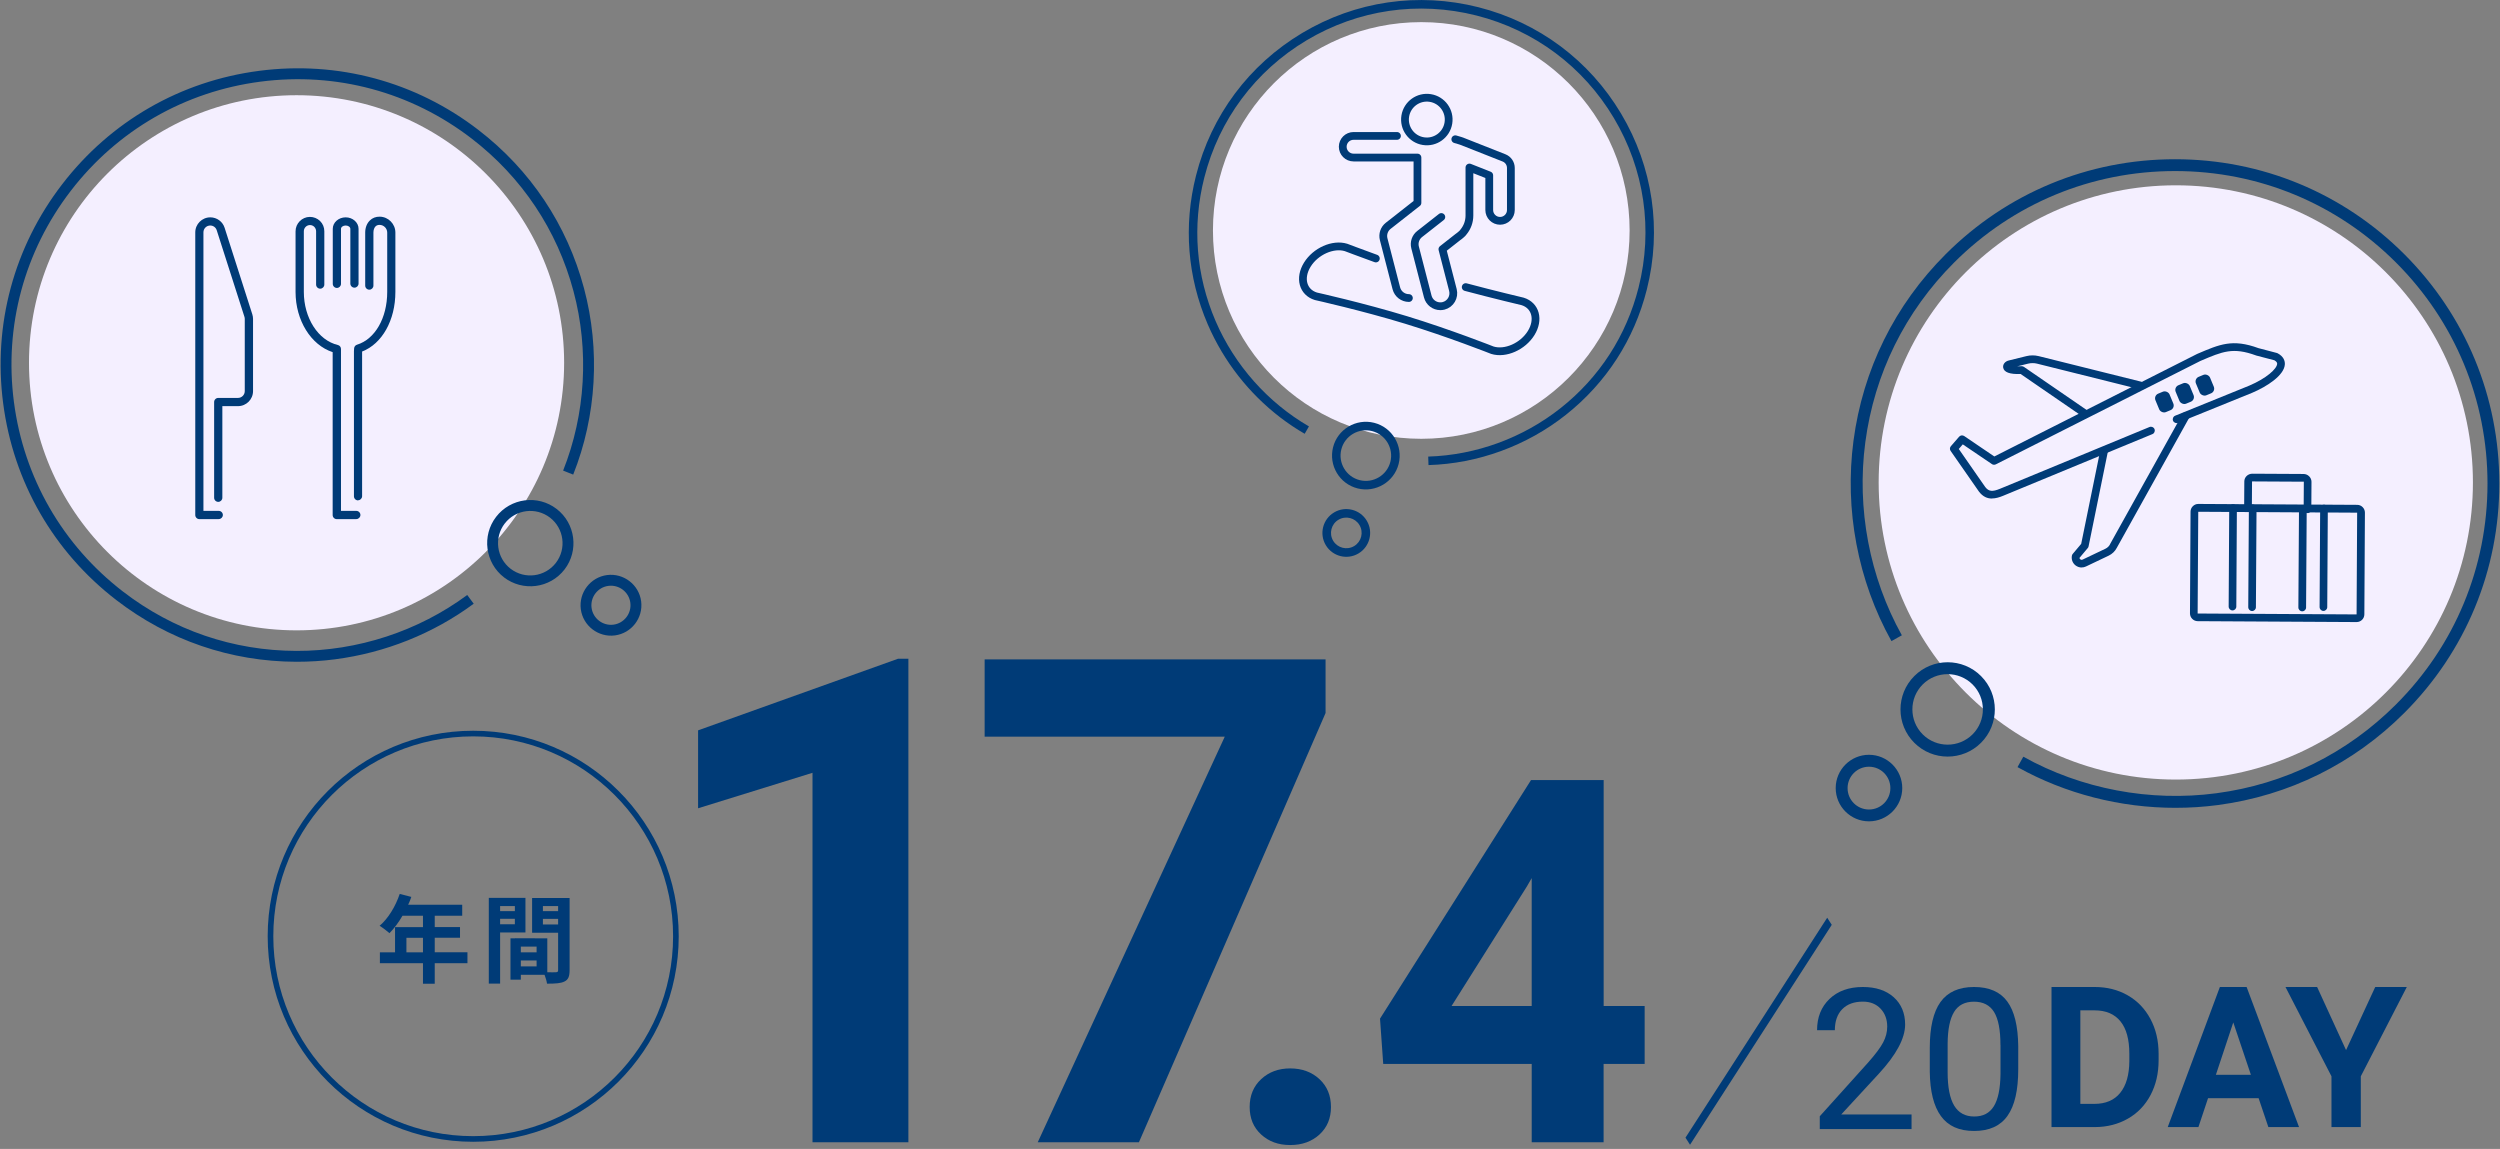 <?xml version="1.0" encoding="UTF-8"?>
<svg id="txt" xmlns="http://www.w3.org/2000/svg" width="444" height="204.05" viewBox="0 0 444 204.05">
  <rect x="0" y="0" width="444" height="204.05" fill="#808080" stroke="none"/>
  <g>
    <path d="M161.32,202.87h-17.02v-65.62l-20.32,6.3v-13.84l35.52-12.72h1.83v85.88Z" style="fill: #003b77;"/>
    <path d="M235.43,126.61l-33.16,76.26h-17.97l33.22-72.04h-42.65v-13.72h60.55v9.5Z" style="fill: #003b77;"/>
    <path d="M221.94,196.6c0-2.03.68-3.68,2.05-4.95,1.37-1.27,3.08-1.9,5.15-1.9s3.82.63,5.19,1.9c1.37,1.27,2.05,2.92,2.05,4.95s-.68,3.63-2.03,4.88c-1.36,1.25-3.09,1.88-5.21,1.88s-3.81-.63-5.17-1.88c-1.36-1.25-2.03-2.88-2.03-4.88Z" style="fill: #003b77;"/>
    <path d="M284.8,178.66h7.29v10.29h-7.29v13.92h-12.77v-13.92h-26.37l-.57-8.04,26.82-42.37h12.9v40.11ZM257.81,178.66h14.22v-22.71l-.84,1.46-13.39,21.25Z" style="fill: #003b77;"/>
  </g>
  <g>
    <g>
      <path d="M83.02,171.07h-5.81v3.64h-2.09v-3.64h-7.65v-1.94h2.69v-4.47h4.96v-2.02h-3.64c-.7,1.21-1.51,2.29-2.31,3.09-.39-.34-1.26-1.02-1.75-1.31,1.53-1.29,2.84-3.47,3.57-5.66l2.06.53c-.15.48-.34.94-.56,1.39h9.6v1.95h-4.88v2.02h4.49v1.89h-4.49v2.58h5.81v1.94ZM75.12,169.13v-2.58h-2.94v2.58h2.94Z" style="fill: #003b77;"/>
      <path d="M88.82,165.6v9.09h-2.01v-15.23h6.51v6.14h-4.5ZM88.82,160.92v.9h2.62v-.9h-2.62ZM91.44,164.15v-.97h-2.62v.97h2.62ZM101.16,172.3c0,1.09-.22,1.68-.9,2.01-.66.34-1.65.39-3.11.39-.05-.42-.24-1.05-.44-1.58h-4.21v.87h-1.84v-7.34h.83v-.02l5.71.02v6.02c.66.02,1.29.02,1.51,0,.31,0,.41-.1.41-.37v-6.65h-4.62v-6.17h6.66v12.83ZM95.3,168.12h-2.8v1.02h2.8v-1.02ZM95.3,171.63v-1.05h-2.8v1.05h2.8ZM96.42,160.92v.9h2.7v-.9h-2.7ZM99.12,164.19v-1h-2.7v1h2.7Z" style="fill: #003b77;"/>
    </g>
    <circle cx="84.04" cy="166.28" r="36" style="fill: none; stroke: #003b77; stroke-miterlimit: 10;"/>
  </g>
  <circle cx="386.42" cy="85.68" r="52.77" style="fill: #f4efff;"/>
  <g>
    <path d="M386.38,143.47c-9.79,0-19.54-2.48-28.07-7.23l1.03-1.85c10.33,5.75,22.51,8.05,34.29,6.49,12.17-1.61,23.2-7.07,31.9-15.77,10.48-10.48,16.25-24.41,16.25-39.24,0-14.82-5.77-28.76-16.25-39.24-10.48-10.48-24.41-16.25-39.24-16.25s-28.76,5.77-39.24,16.25c-8.7,8.7-14.16,19.74-15.77,31.91-1.56,11.78.74,23.96,6.49,34.29l-1.85,1.03c-5.97-10.72-8.36-23.36-6.74-35.59,1.67-12.63,7.33-24.09,16.37-33.12,10.88-10.88,25.34-16.87,40.73-16.87s29.85,5.99,40.73,16.87c10.88,10.88,16.87,25.34,16.87,40.73,0,15.39-5.99,29.85-16.87,40.73-9.03,9.03-20.49,14.69-33.12,16.37-2.5.33-5.01.49-7.53.49Z" style="fill: #003b77;"/>
    <path d="M345.9,134.37c-2.15,0-4.29-.82-5.92-2.45-3.27-3.27-3.27-8.58,0-11.85,3.27-3.27,8.58-3.27,11.85,0,3.27,3.27,3.27,8.58,0,11.85-1.63,1.63-3.78,2.45-5.92,2.45ZM345.9,119.73c-1.6,0-3.21.61-4.43,1.83-2.44,2.44-2.44,6.42,0,8.86,2.44,2.44,6.42,2.44,8.86,0s2.44-6.42,0-8.86c-1.22-1.22-2.83-1.83-4.43-1.83Z" style="fill: #003b77;"/>
    <path d="M331.93,145.87c-3.26,0-5.91-2.65-5.91-5.91s2.65-5.91,5.91-5.91,5.91,2.65,5.91,5.91-2.65,5.91-5.91,5.91ZM331.93,136.17c-2.09,0-3.8,1.7-3.8,3.8s1.7,3.8,3.8,3.8,3.8-1.7,3.8-3.8-1.7-3.8-3.8-3.8Z" style="fill: #003b77;"/>
  </g>
  <circle cx="52.67" cy="64.43" r="47.52" style="fill: #f4efff;"/>
  <circle cx="252.42" cy="40.93" r="37" style="fill: #f4efff;"/>
  <g>
    <g>
      <path d="M59.83,51.14c-.4,0-.73-.33-.73-.73v-9.77c0-1.13,1.03-2.04,2.29-2.04s2.29.92,2.29,2.04v9.72c0,.4-.33.73-.73.73s-.73-.33-.73-.73v-9.72c0-.32-.38-.59-.83-.59s-.83.27-.83.59v9.77c0,.4-.33.73-.73.73Z" style="fill: #003b77;"/>
      <path d="M63.26,92.2h-3.45c-.4,0-.73-.33-.73-.73v-28.93c-3.85-1.25-6.59-5.64-6.59-10.69v-10.77c0-1.4,1.14-2.55,2.54-2.56.69,0,1.33.26,1.82.74.49.48.75,1.13.75,1.81v9.47c0,.4-.33.73-.73.73s-.73-.33-.73-.73v-9.47c0-.29-.12-.57-.32-.78-.21-.21-.48-.32-.77-.32h0c-.6,0-1.09.5-1.09,1.1v10.77c0,4.63,2.54,8.6,6.04,9.43.33.08.56.37.56.71v.39s0,28.36,0,28.36h2.72c.4,0,.73.33.73.73s-.33.73-.73.73Z" style="fill: #003b77;"/>
      <path d="M63.59,88.87c-.4,0-.73-.33-.73-.73v-25.72s0-.03,0-.04l.03-.5c.02-.31.22-.57.51-.66,3.21-.98,5.37-4.75,5.37-9.37v-10.54c0-.74-.6-1.36-1.35-1.37-.29,0-.53.08-.72.26-.24.24-.38.64-.38,1.1v9.42c0,.4-.33.73-.73.73s-.73-.33-.73-.73v-9.42c0-.86.29-1.62.82-2.14.46-.46,1.08-.69,1.76-.68,1.53.02,2.78,1.29,2.78,2.82v10.54c0,5.04-2.36,9.22-5.91,10.59v25.69c0,.4-.33.73-.73.73Z" style="fill: #003b77;"/>
    </g>
    <path d="M38.86,92.2h-3.45c-.4,0-.73-.33-.73-.73v-50.2c0-1.47,1.2-2.67,2.67-2.67,1.16,0,2.19.75,2.54,1.85l4.92,15.37c.08.26.13.54.13.81v12.83c0,1.47-1.2,2.67-2.67,2.67h-2.78v16.27c0,.4-.33.73-.73.73s-.73-.33-.73-.73v-17c0-.4.33-.73.73-.73h3.5c.67,0,1.21-.54,1.21-1.21v-12.83c0-.13-.02-.25-.06-.37l-4.92-15.37c-.16-.5-.62-.84-1.15-.84-.67,0-1.21.54-1.21,1.21v49.47h2.72c.4,0,.73.33.73.73s-.33.73-.73.73Z" style="fill: #003b77;"/>
  </g>
  <g>
    <path d="M216.95,62.41c3.59,6.03,8.7,11.12,14.76,14.63l.76-1.31c-7.33-4.25-13.22-10.9-16.59-18.73-3.48-8.09-4.17-16.88-2-25.44,2.61-10.3,9.07-18.97,18.19-24.41,9.13-5.44,19.83-7,30.13-4.4,10.3,2.61,18.97,9.07,24.41,18.19s7,19.83,4.4,30.13c-2.16,8.55-6.95,15.96-13.86,21.42-6.68,5.29-15.03,8.34-23.5,8.6l.05,1.51c8.79-.26,17.46-3.43,24.39-8.92,7.16-5.67,12.14-13.36,14.38-22.24,2.7-10.69,1.08-21.8-4.57-31.27-5.65-9.47-14.65-16.18-25.34-18.89-10.69-2.7-21.8-1.08-31.27,4.57-9.47,5.65-16.18,14.65-18.88,25.34-2.25,8.88-1.53,18.01,2.08,26.4.71,1.66,1.54,3.27,2.46,4.82Z" style="fill: #003b77;"/>
    <path d="M236.75,79.44c.81-3.21,4.09-5.16,7.3-4.35,3.21.81,5.16,4.09,4.35,7.3-.81,3.21-4.09,5.16-7.3,4.35-1.61-.41-2.9-1.43-3.68-2.75-.79-1.32-1.07-2.94-.67-4.55ZM243.68,76.56c-2.4-.61-4.85.85-5.46,3.25-.61,2.4.85,4.85,3.25,5.46,2.4.61,4.85-.85,5.46-3.25.3-1.2.09-2.41-.5-3.4s-1.55-1.75-2.76-2.06Z" style="fill: #003b77;"/>
    <path d="M236.93,91.01c2.01-1.2,4.61-.54,5.81,1.47,1.2,2.01.54,4.61-1.47,5.81s-4.61.54-5.81-1.47c-1.2-2.01-.54-4.61,1.47-5.81ZM237.71,92.31c-1.29.77-1.71,2.44-.94,3.73s2.44,1.71,3.73.94c1.29-.77,1.71-2.44.94-3.73s-2.44-1.71-3.73-.94Z" style="fill: #003b77;"/>
  </g>
  <g>
    <path d="M59.52,117.09c8.88-1.15,17.43-4.56,24.61-9.87l-1.15-1.55c-8.69,6.43-19.47,9.96-30.34,9.93-11.23-.03-21.88-3.67-30.8-10.54-10.74-8.27-17.62-20.23-19.37-33.68-1.75-13.45,1.85-26.77,10.12-37.51,8.27-10.74,20.23-17.62,33.68-19.37,13.45-1.75,26.77,1.85,37.51,10.12,8.92,6.87,15.17,16.24,18.07,27.09,2.81,10.51,2.15,21.83-1.84,31.87l1.79.71c4.15-10.43,4.83-22.18,1.92-33.09-3.01-11.26-9.49-20.99-18.75-28.12-11.15-8.59-24.98-12.32-38.94-10.5-13.96,1.81-26.37,8.95-34.96,20.11C2.47,43.84-1.26,57.67.56,71.62c1.81,13.96,8.95,26.37,20.11,34.96,9.26,7.13,20.32,10.92,31.98,10.95,2.31,0,4.61-.14,6.89-.44Z" style="fill: #003b77;"/>
    <path d="M89.51,102.54c-3.35-2.58-3.98-7.4-1.4-10.75,2.58-3.35,7.4-3.98,10.75-1.4,3.35,2.58,3.98,7.4,1.4,10.75-1.29,1.67-3.14,2.67-5.09,2.92s-3.99-.24-5.66-1.52ZM89.64,92.97c-1.93,2.51-1.46,6.11,1.04,8.04,2.51,1.93,6.11,1.46,8.04-1.04,1.93-2.51,1.46-6.11-1.04-8.04-1.25-.96-2.78-1.33-4.24-1.14-1.46.19-2.84.93-3.8,2.19Z" style="fill: #003b77;"/>
    <path d="M103.15,108.19c-.38-2.95,1.71-5.67,4.66-6.06,2.95-.38,5.67,1.71,6.06,4.66.38,2.96-1.71,5.67-4.66,6.06-2.95.38-5.67-1.71-6.06-4.66ZM105.06,107.94c.25,1.9,1.99,3.24,3.89,3,1.9-.25,3.24-1.99,3-3.89-.25-1.9-1.99-3.24-3.89-3s-3.24,1.99-3,3.89Z" style="fill: #003b77;"/>
  </g>
  <g>
    <g>
      <g>
        <path d="M353.76,88.54c-.8,0-1.59-.31-2.29-1.22,0,0-.01-.02-.02-.03l-5.02-7.21c-.18-.26-.16-.6.05-.84l1.46-1.68c.23-.26.61-.31.9-.12l5.35,3.63,35.98-18.19s.03-.01.04-.02c4.06-1.74,6.29-2.71,10.89-1.03l3.27.86c.05.01.1.03.15.06,1.09.59,1.29,1.38,1.27,1.94-.09,1.97-3.18,3.96-5.8,5.07l-13.17,5.34c-.35.14-.75-.03-.89-.38-.14-.35.03-.75.38-.89l13.16-5.34c3.04-1.29,4.91-2.98,4.95-3.87,0-.1.02-.34-.48-.63l-3.21-.84s-.04-.01-.06-.02c-4.1-1.5-5.92-.72-9.89.98l-36.32,18.36c-.22.11-.49.1-.69-.04l-5.18-3.51-.71.82,4.7,6.76c.62.8,1.26.87,2.64.3l26.53-10.96c.35-.14.75.02.89.37.14.35-.02.75-.37.89l-26.53,10.96c-.63.26-1.31.47-1.97.47Z" style="fill: #003b77;"/>
        <path d="M369.7,100.79c-.38,0-.76-.13-1.08-.37-.53-.41-.78-1.08-.65-1.74.02-.11.07-.22.15-.31l1.5-1.78,3.39-16.62c.08-.37.44-.61.81-.53.37.08.61.44.53.81l-3.42,16.79c-.02.11-.07.22-.15.3l-1.47,1.75c.02.13.11.22.15.25.06.05.22.14.42.04l4.05-1.93c.35-.17.64-.44.81-.78,0,0,0-.01,0-.02l12.87-23.13c.18-.33.6-.45.93-.27.33.18.45.6.27.93l-12.87,23.12c-.31.6-.82,1.09-1.43,1.38l-4.05,1.93c-.24.12-.51.17-.77.17Z" style="fill: #003b77;"/>
        <path d="M370.37,74.18c-.13,0-.27-.04-.39-.12l-11.12-7.64c-1.93.08-2.97-.31-3.1-1.15-.08-.56.33-1.09,1-1.25l3.12-.77c.72-.18,1.48-.18,2.2,0l18.2,4.54c.37.09.59.46.5.83-.09.37-.46.59-.83.5l-18.19-4.54c-.5-.12-1.04-.12-1.55,0l-1.95.48c.22,0,.47,0,.76-.02.15,0,.3.03.43.12l11.31,7.77c.31.21.39.64.18.95-.13.19-.35.3-.57.3Z" style="fill: #003b77;"/>
      </g>
      <rect x="390.23" y="66.63" width="2.71" height="3.55" rx=".9" ry=".9" transform="translate(3.66 155.18) rotate(-22.52)" style="fill: #003b77;"/>
      <rect x="386.64" y="68.12" width="2.71" height="3.55" rx=".9" ry=".9" transform="translate(2.81 153.92) rotate(-22.52)" style="fill: #003b77;"/>
      <rect x="383.04" y="69.61" width="2.71" height="3.55" rx=".9" ry=".9" transform="translate(1.97 152.66) rotate(-22.52)" style="fill: #003b77;"/>
    </g>
    <g>
      <path d="M418.53,110.48s0,0,0,0l-28.22-.16c-.37,0-.71-.15-.97-.41-.26-.26-.4-.61-.4-.98l.1-18.06c0-.37.15-.71.41-.97.26-.26.6-.4.97-.4h0l28.22.16c.37,0,.71.15.97.41.26.26.4.61.4.98l-.1,18.06c0,.76-.62,1.37-1.38,1.37ZM418.53,109.11h0s0,0,0,0l.1-18.06-28.22-.16-.11,18.07,28.22.16Z" style="fill: #003b77;"/>
      <path d="M399.97,108.52h0c-.38,0-.68-.31-.68-.69l.11-17.56c0-.38.31-.68.68-.68h0c.38,0,.68.31.68.69l-.11,17.56c0,.38-.31.68-.68.68Z" style="fill: #003b77;"/>
      <path d="M409.81,91.12h0c-.38,0-.68-.31-.68-.69l.03-4.88s-.02,0-.06,0l-9.08-.05h0s-.06.02-.06.02l-.03,4.74c0,.38-.31.68-.69.68-.38,0-.68-.31-.68-.69l.03-4.75c0-.76.64-1.37,1.43-1.37h0l9.08.05c.39,0,.75.15,1.02.43.26.26.4.6.4.96l-.03,4.88c0,.38-.31.68-.68.68Z" style="fill: #003b77;"/>
      <path d="M408.87,108.57h0c-.38,0-.68-.31-.68-.69l.11-17.45c0-.38.31-.68.69-.68.38,0,.68.31.68.69l-.11,17.45c0,.38-.31.68-.68.68Z" style="fill: #003b77;"/>
      <path d="M396.49,108.41h0c-.38,0-.68-.31-.68-.69l.1-17.49c0-.38.31-.68.68-.68h0c.38,0,.68.31.68.69l-.1,17.49c0,.38-.31.68-.68.68Z" style="fill: #003b77;"/>
      <path d="M412.64,108.5h0c-.38,0-.68-.31-.68-.69l.1-17.49c0-.38.31-.68.68-.68h0c.38,0,.68.31.68.69l-.1,17.49c0,.38-.31.68-.68.68Z" style="fill: #003b77;"/>
    </g>
  </g>
  <g>
    <circle cx="253.39" cy="21.23" r="3.88" transform="translate(191.85 267.95) rotate(-80.78)" style="fill: none; stroke: #003b77; stroke-linecap: round; stroke-linejoin: round; stroke-width: 1.38px;"/>
    <path d="M248.1,24.14h-7.71c-1.06,0-1.92.86-1.92,1.92s.86,1.92,1.92,1.92h11.35v8.05l-1.34,1.05-3.26,2.56-.59.46c-.72.56-1.04,1.5-.81,2.39l2.25,8.71c.27,1.04,1.2,1.73,2.23,1.73" style="fill: none; stroke: #003b77; stroke-linecap: round; stroke-linejoin: round; stroke-width: 1.38px;"/>
    <path d="M255.98,38.54l-3.26,2.56-.59.46c-.72.56-1.04,1.5-.81,2.39l2.25,8.71c.27,1.04,1.2,1.73,2.23,1.73.19,0,.38-.02.58-.07,1.23-.32,1.97-1.57,1.66-2.81l-1.87-7.25,2.75-2.16c.2-.13.38-.28.55-.43.19-.15.35-.32.48-.51.64-.79,1.02-1.79,1.02-2.89v-8.52l3.52,1.39v6.16c0,1.06.86,1.92,1.92,1.92s1.92-.86,1.92-1.92v-7.47c0-.79-.48-1.5-1.22-1.79l-7.5-2.96s-.45-.16-1.15-.35" style="fill: none; stroke: #003b77; stroke-linecap: round; stroke-linejoin: round; stroke-width: 1.38px;"/>
    <path d="M260.31,50.99c5.13,1.37,10.1,2.54,10.1,2.54,2.31.71,3,3.23,1.52,5.62h0c-1.47,2.38-4.57,3.76-6.88,3.05,0,0-7.63-3.02-15.32-5.37-7.69-2.35-16.03-4.21-16.03-4.21-2.31-.71-3-3.23-1.52-5.62h0c1.47-2.38,4.57-3.76,6.88-3.05,0,0,2.26.86,5.29,1.96" style="fill: none; stroke: #003b77; stroke-linecap: round; stroke-linejoin: round; stroke-width: 1.38px;"/>
  </g>
  <g>
    <g>
      <g>
        <path d="M364.35,200.17v-24.88h7.66c2.19,0,4.14.49,5.87,1.48s3.07,2.39,4.04,4.2,1.45,3.88,1.45,6.19v1.15c0,2.31-.48,4.37-1.43,6.17-.95,1.8-2.29,3.2-4.02,4.19-1.73.99-3.69,1.49-5.86,1.5h-7.71ZM369.47,179.44v16.61h2.48c2.01,0,3.54-.65,4.6-1.96,1.06-1.31,1.6-3.18,1.62-5.62v-1.32c0-2.53-.52-4.45-1.57-5.75-1.05-1.3-2.58-1.96-4.6-1.96h-2.53Z" style="fill: #003b77;"/>
        <path d="M401.14,195.04h-8.99l-1.71,5.13h-5.45l9.26-24.88h4.75l9.31,24.88h-5.45l-1.73-5.13ZM393.54,190.89h6.22l-3.13-9.31-3.09,9.31Z" style="fill: #003b77;"/>
        <path d="M416.66,186.5l5.18-11.21h5.61l-8.17,15.86v9.02h-5.21v-9.02l-8.17-15.86h5.62l5.14,11.21Z" style="fill: #003b77;"/>
      </g>
      <g>
        <path d="M339.49,200.52h-16.3v-2.27l8.61-9.57c1.28-1.45,2.16-2.62,2.64-3.53.48-.91.73-1.84.73-2.81,0-1.3-.39-2.36-1.18-3.2-.79-.83-1.83-1.25-3.14-1.25-1.57,0-2.79.45-3.67,1.34-.87.89-1.31,2.14-1.31,3.73h-3.16c0-2.29.74-4.14,2.21-5.55,1.47-1.41,3.45-2.12,5.92-2.12,2.31,0,4.14.61,5.49,1.82,1.34,1.21,2.02,2.83,2.02,4.84,0,2.45-1.56,5.37-4.68,8.75l-6.67,7.23h12.49v2.58Z" style="fill: #003b77;"/>
        <path d="M358.44,189.91c0,3.7-.63,6.46-1.9,8.25-1.26,1.8-3.24,2.7-5.93,2.7s-4.62-.88-5.9-2.64c-1.28-1.76-1.94-4.39-1.98-7.89v-4.22c0-3.66.63-6.38,1.9-8.15s3.25-2.67,5.95-2.67,4.65.86,5.91,2.57,1.91,4.36,1.95,7.94v4.1ZM355.28,185.59c0-2.68-.38-4.63-1.13-5.85-.75-1.22-1.94-1.84-3.57-1.84s-2.8.61-3.54,1.83c-.74,1.22-1.12,3.09-1.14,5.62v5.06c0,2.69.39,4.67,1.17,5.96.78,1.28,1.96,1.92,3.55,1.92s2.72-.6,3.48-1.81c.76-1.21,1.15-3.11,1.19-5.71v-5.18Z" style="fill: #003b77;"/>
      </g>
    </g>
    <path d="M299.34,202.05l25.17-39.06.81,1.26-25.17,39.06-.81-1.26Z" style="fill: #003b77;"/>
  </g>
</svg>